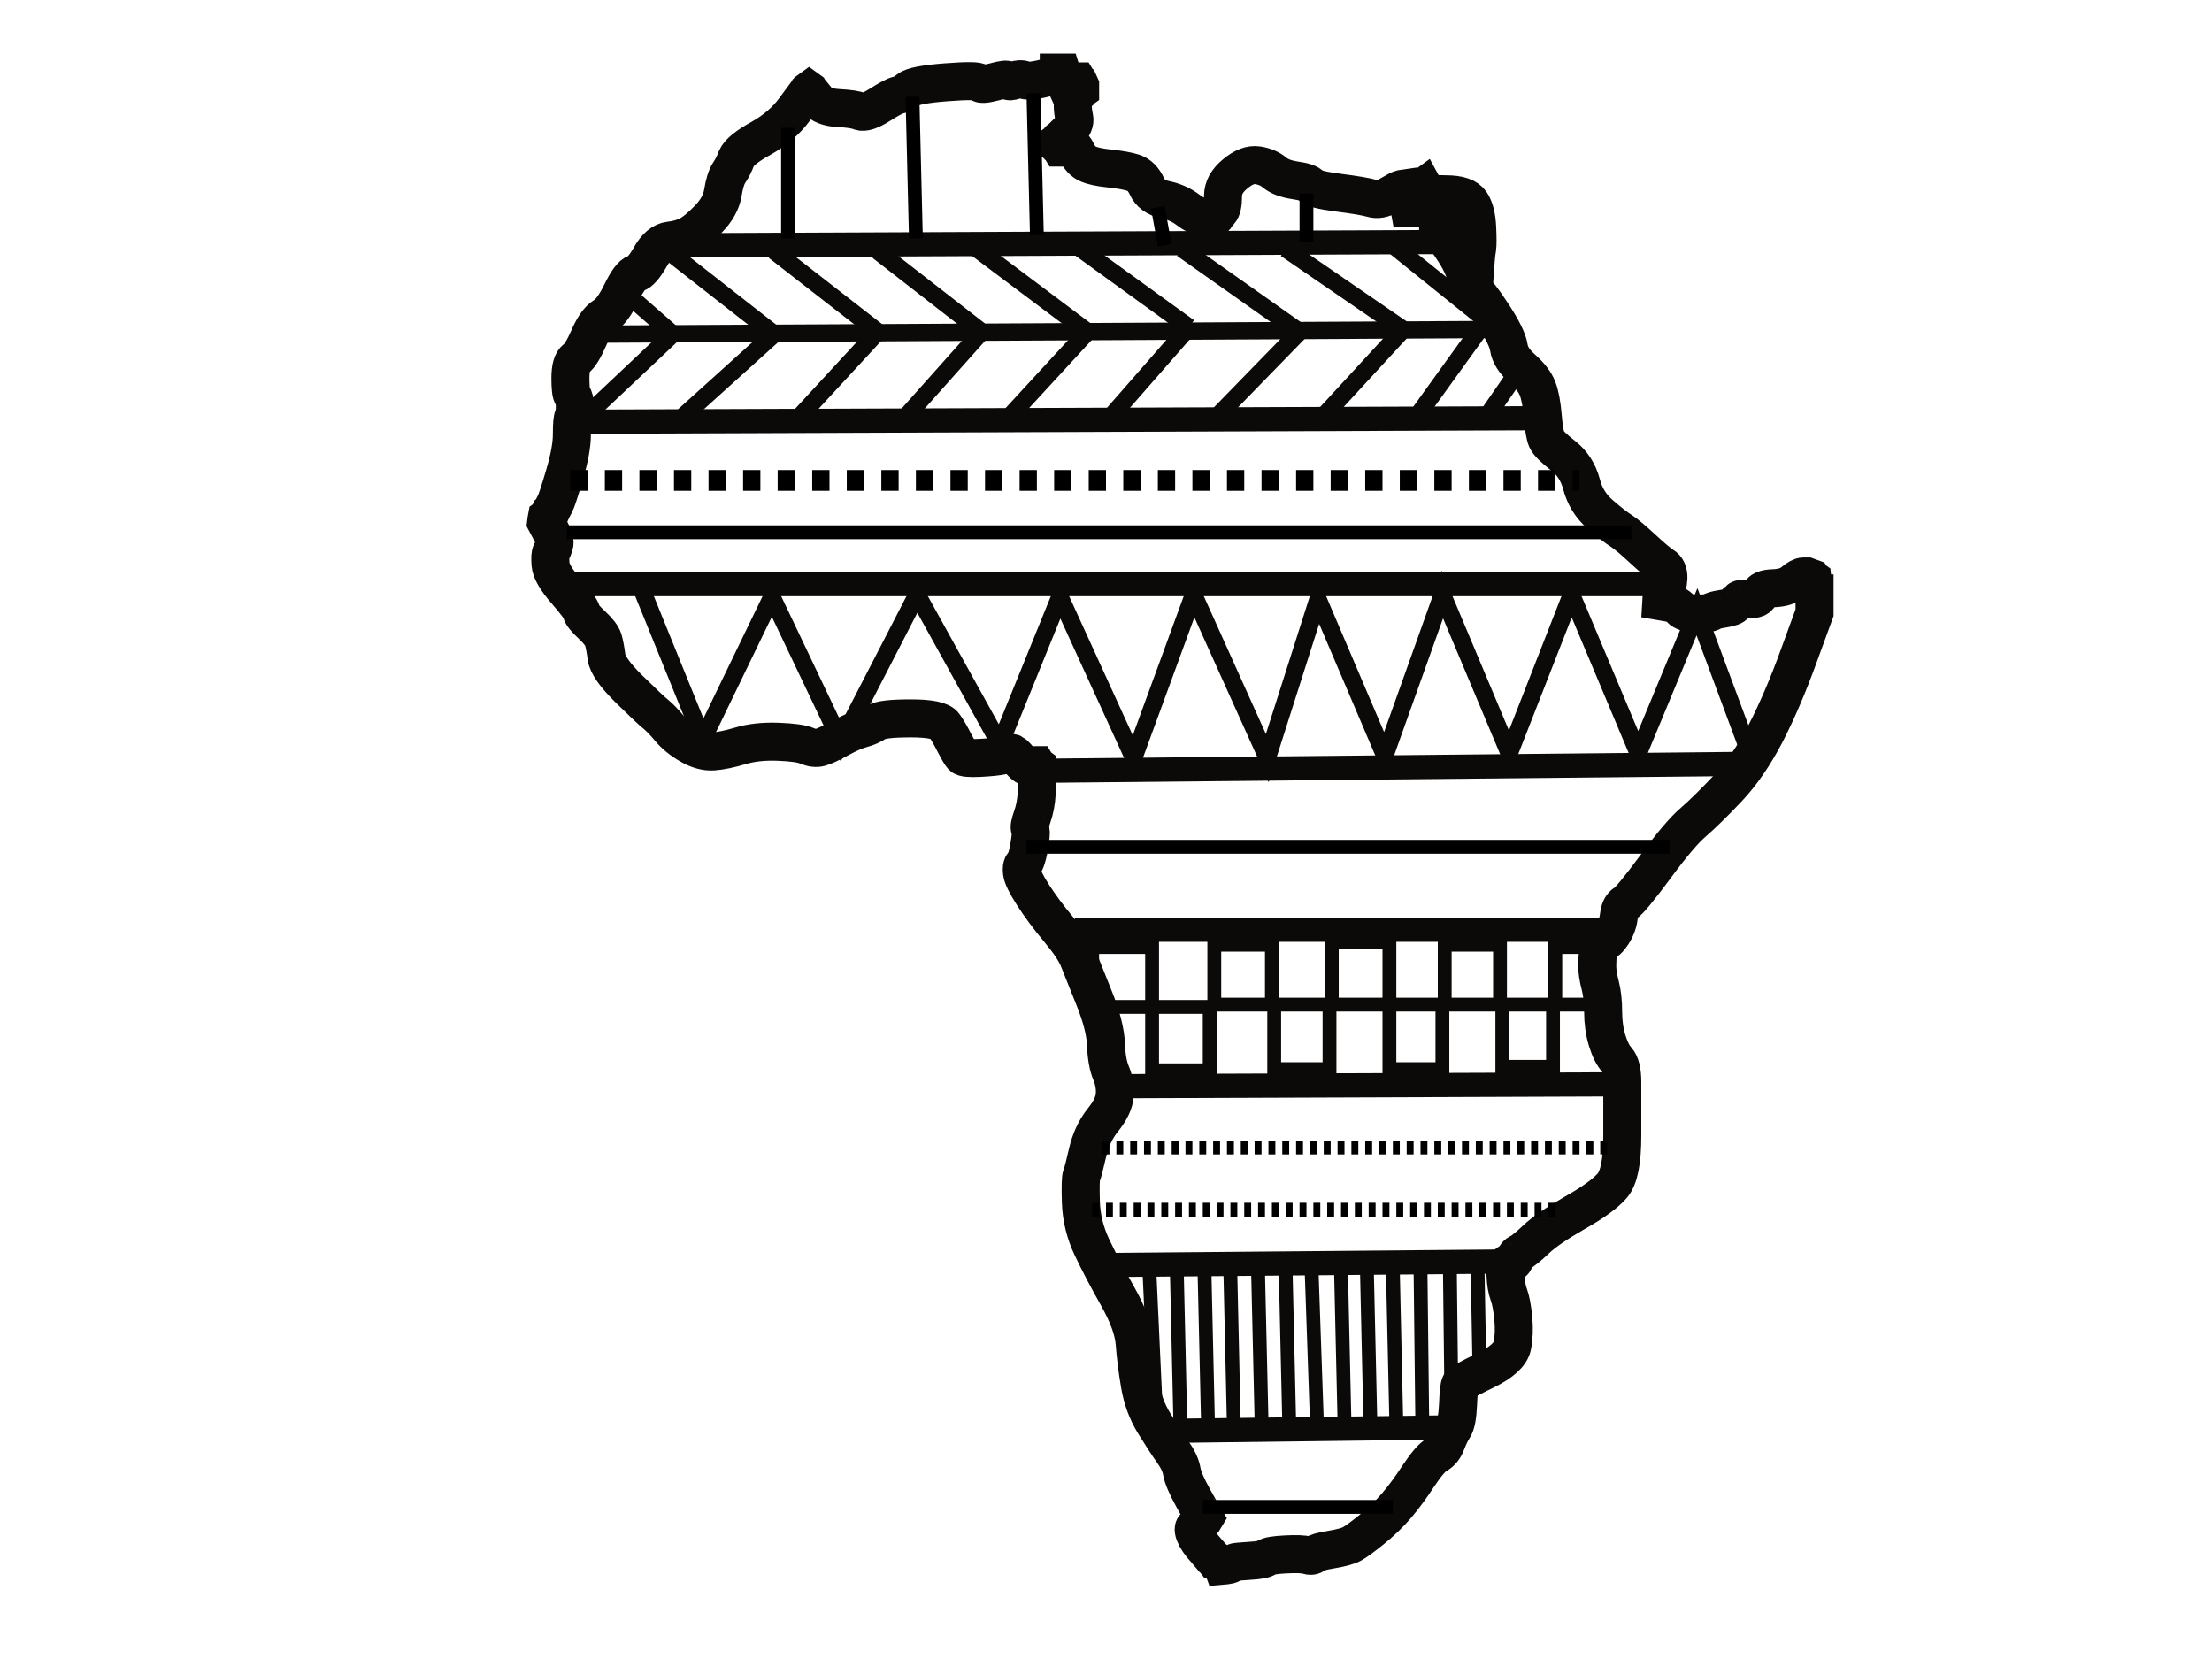 <?xml version="1.0"?><svg width="640" height="480" xmlns="http://www.w3.org/2000/svg">
 <title>Africa Outline complete 3</title>
 <g>
  <title>Layer 1</title>
  <path d="m306.334,21.093l0,-0.093l0.426,0l0.426,0l0.512,1.633q0.554,1.633 0.767,2.099l0.213,0.466l1.151,-0.84q1.194,-0.793 1.62,-0.793l0.426,0l0.085,0.14l0.128,0.093l0.213,0.467l0.213,0.467l0,0.7l0,0.7l-0.128,0.093l-0.085,0.14l-0.085,0.14q-0.128,0.093 -0.98,1.026q-0.853,0.933 -0.853,2.799q0,1.866 0.426,3.732q0.426,1.866 -1.705,3.965l-2.131,2.099l-0.128,0.093l-0.085,0.14l-0.085,0.14l-0.128,0.093l-0.128,0.093l-0.085,0.14l-0.085,0.14l-0.128,0.093l0,0.467l0,0.467l0.128,0.093l0.085,0.14l0.085,0.14l0.128,0.093l0.128,0.093l0.085,0.14l1.279,0q1.279,0 1.918,-0.327q0.639,-0.373 1.705,1.866q1.066,2.193 2.984,3.126q1.918,0.933 6.394,1.4q4.476,0.467 6.948,1.26q2.43,0.84 3.836,3.872q1.364,3.032 5.2,3.872q3.836,0.793 6.607,2.892q2.771,2.099 4.689,2.333q1.918,0.233 2.344,0.233l0.426,0l0.085,-0.14l0.128,-0.093l0.128,-0.093l0.085,-0.14l0.085,-0.14l0.128,-0.093l0.128,-0.093l0.085,-0.14l0.938,-1.073q0.98,-1.026 0.98,-4.525q0,-3.499 3.538,-6.391q3.495,-2.939 6.479,-2.473q2.984,0.467 4.902,2.099q1.918,1.633 5.84,2.239q3.964,0.56 4.689,1.586q0.767,1.073 8.014,2.006q7.246,0.933 9.591,1.633q2.344,0.7 5.115,-0.933q2.771,-1.633 3.41,-1.773l0.639,-0.093l0.512,1.633q0.554,1.633 0.767,2.333l0.213,0.7l0.128,0.467l0.085,0.467l0.426,0l0.426,0l0.085,-0.467l0.128,-0.467l1.151,-2.239q1.193,-2.193 1.279,-2.333q0.128,-0.093 0.256,-0.187l0.085,-0.14l0.085,-0.14l0.128,-0.093l0.554,1.026q0.512,1.073 6.053,1.073q5.541,0 7.161,2.473q1.577,2.426 1.79,7.091q0.213,4.665 0,6.065l-0.213,1.4l-0.128,1.166l-0.085,1.166l-0.426,-0.093l-0.426,-0.14l-0.426,-0.233l-0.426,-0.233l-0.085,-0.14l-0.128,-0.093l-0.128,-0.093l-0.085,-0.14l-0.085,-0.14l-0.128,-0.093l-0.128,-0.093l-0.085,-0.14l-0.085,-0.14l-0.128,-0.093l-0.128,-0.093l-0.085,-0.14l-0.426,-0.233q-0.426,-0.233 -1.364,-1.026q-0.98,-0.84 -1.279,-2.706q-0.341,-1.866 -1.193,-2.239l-0.853,-0.327l-0.085,-0.14l-0.128,-0.093l-0.128,-0.093l-0.085,-0.14l-0.085,-0.14l-0.128,-0.093l-0.128,-0.093l-0.085,-0.14l-0.085,-0.14l-0.128,-0.093l-0.128,-0.093l-0.085,-0.14l-0.085,-0.14l-0.128,-0.093l-0.213,-0.467l-0.213,-0.467l-0.128,-0.093l-0.085,-0.14l-0.085,-0.14l-0.128,-0.093l-0.128,0.093l-0.085,0.14l-0.085,0.14l-0.128,0.093l0,0.7l0,0.7l0.213,0.467l0.213,0.466l0.128,0.093l0.085,0.14l0.085,0.14l0.128,0.093l0.128,0.093l0.085,0.14l0.085,0.14l0.128,0.093l2.984,4.432q2.984,4.432 3.708,7.698q0.767,3.266 2.131,3.965q1.407,0.7 5.669,7.231q4.263,6.531 4.689,9.564q0.426,3.032 3.836,6.065q3.41,3.032 4.476,5.832q1.066,2.799 1.492,7.931q0.426,5.132 1.151,6.765q0.767,1.633 4.689,4.665q3.964,3.032 5.371,8.257q1.364,5.272 5.413,8.771q4.049,3.499 6.095,4.759q2.003,1.306 6.138,5.132q4.177,3.872 5.882,4.945q1.705,1.026 1.62,3.592q-0.128,2.566 -0.98,3.266q-0.853,0.7 -0.98,2.099l-0.085,1.4l2.131,0.373q2.131,0.327 3.41,1.726q1.279,1.4 4.902,1.4q3.623,0 4.049,-0.467q0.426,-0.467 3.41,-0.933q2.984,-0.467 3.41,-1.26q0.426,-0.84 0.853,-0.84q0.426,0 0.426,-0.466q0,-0.467 2.771,-0.233q2.771,0.233 3.112,-1.4q0.298,-1.633 4.007,-1.726q3.751,-0.14 5.669,-1.773q1.918,-1.633 2.984,-1.633l1.066,0l0.639,0.233l0.639,0.233l0.085,0.14l0.128,0.093l0.213,2.099q0.213,2.099 0.341,2.099l0.085,0l0,2.799l0,2.799l-4.603,12.596q-4.561,12.596 -9.548,22.3q-5.03,9.657 -10.997,15.955q-5.967,6.298 -9.889,9.704q-3.964,3.359 -11.082,13.063q-7.161,9.657 -8.653,10.45q-1.492,0.84 -1.833,3.639q-0.298,2.799 -1.876,5.225q-1.62,2.473 -2.685,2.333q-1.066,-0.093 -1.407,2.239q-0.298,2.333 -0.298,4.665q0,2.333 0.852,5.598q0.853,3.266 0.853,7.698q0,4.432 1.151,8.257q1.193,3.872 2.813,5.598q1.577,1.773 1.577,6.438q0,4.665 0,15.629q0,10.963 -2.856,14.322q-2.898,3.406 -10.912,7.931q-7.971,4.572 -11.253,7.744q-3.325,3.126 -4.603,3.732q-1.279,0.56 -1.492,1.866q-0.213,1.26 -1.492,1.12q-1.279,-0.093 -1.194,3.406q0.128,3.499 0.98,5.832q0.852,2.333 1.279,6.765q0.426,4.432 -0.298,8.071q-0.767,3.592 -7.672,6.998q-6.948,3.359 -7.374,4.059q-0.426,0.7 -0.639,5.832q-0.213,5.132 -1.279,6.765q-1.066,1.633 -2.046,4.199q-0.938,2.566 -2.856,3.592q-1.918,1.073 -5.243,6.065q-3.282,5.038 -6.394,8.677q-3.069,3.592 -7.118,6.858q-4.049,3.266 -5.754,4.199q-1.705,0.933 -5.967,1.633q-4.262,0.7 -4.902,1.4q-0.639,0.7 -2.131,0.233q-1.492,-0.467 -6.181,-0.233q-4.689,0.233 -5.541,0.933q-0.852,0.7 -4.902,0.933q-4.049,0.233 -4.476,0.467l-0.426,0.233l-0.426,0.233q-0.426,0.233 -1.492,0.373l-1.066,0.093l-0.085,-0.233l-0.128,-0.233l-0.128,-0.093l-0.085,-0.14l-0.639,-0.233l-0.639,-0.233l-0.085,-0.14l-0.128,-0.093l-0.128,-0.093l-0.085,-0.14l-0.085,-0.14l-0.128,-0.093l-0.128,-0.093q-0.085,-0.14 -2.43,-2.706q-2.344,-2.566 -3.112,-4.572q-0.725,-1.959 0.426,-2.193q1.193,-0.233 1.705,-1.166l0.554,-0.933l0.128,-0.093l0.085,-0.14l-0.085,-0.14q-0.128,-0.093 -3.112,-5.458q-2.984,-5.365 -3.41,-7.931q-0.426,-2.566 -2.685,-5.738q-2.216,-3.126 -5.285,-8.117q-3.112,-5.039 -4.177,-11.337q-1.066,-6.298 -1.492,-11.896q-0.426,-5.598 -4.902,-13.529q-4.476,-7.931 -7.459,-14.229q-2.984,-6.298 -3.197,-13.063q-0.213,-6.765 0.213,-7.698q0.426,-0.933 1.705,-6.531q1.279,-5.598 4.476,-9.564q3.197,-3.965 3.41,-7.231q0.213,-3.266 -1.066,-6.298q-1.279,-3.032 -1.492,-8.397q-0.213,-5.365 -3.41,-13.296q-3.197,-7.931 -4.476,-11.197q-1.279,-3.266 -5.754,-8.631q-4.476,-5.365 -7.459,-10.03q-2.984,-4.665 -3.197,-6.531q-0.213,-1.866 0.341,-2.239q0.512,-0.327 1.023,-2.053q0.554,-1.773 0.98,-4.805q0.426,-3.032 0,-3.499q-0.426,-0.467 0.639,-3.499q1.066,-3.032 1.279,-6.765q0.213,-3.732 -0.213,-4.432q-0.426,-0.7 0,-1.633l0.426,-0.933l0,-0.467l0,-0.466l-0.128,-0.093l-0.085,-0.14l-0.426,0q-0.426,0 -1.492,0.467q-1.066,0.467 -2.984,-1.866q-1.918,-2.333 -2.344,-2.099q-0.426,0.233 -2.557,0.7q-2.131,0.467 -6.607,0.7q-4.476,0.233 -5.115,-0.467q-0.639,-0.7 -2.259,-3.825q-1.577,-3.172 -2.984,-5.132q-1.364,-2.006 -9.676,-2.006q-8.312,0 -10.017,1.166q-1.705,1.166 -4.262,1.866q-2.558,0.7 -6.394,2.799q-3.836,2.099 -5.541,2.566q-1.705,0.467 -3.836,-0.467q-2.131,-0.933 -8.312,-1.166q-6.181,-0.233 -10.869,1.166q-4.689,1.4 -7.886,1.633q-3.197,0.233 -6.82,-1.866q-3.623,-2.099 -5.84,-4.759q-2.259,-2.706 -3.836,-4.012q-1.62,-1.26 -7.8,-7.324q-6.181,-6.065 -6.607,-9.33q-0.426,-3.266 -0.938,-4.992q-0.554,-1.773 -3.325,-4.339q-2.771,-2.566 -2.984,-3.732q-0.213,-1.166 -4.476,-6.065q-4.263,-4.898 -4.476,-7.698q-0.213,-2.799 0.213,-3.499q0.426,-0.7 0.853,-2.099q0.426,-1.4 -0.98,-3.965l-1.364,-2.566l0.085,-0.7l0.128,-0.7l0.128,-0.093l0.085,-0.14l0.085,-0.14l0.128,-0.093l0.213,-0.467l0.213,-0.467l0.128,-0.093l0.085,-0.14l0.085,-0.14l0.128,-0.093l0.213,-0.467q0.213,-0.466 0.853,-1.633q0.639,-1.166 2.771,-8.397q2.131,-7.231 2.131,-11.663q0,-4.432 0.426,-5.132q0.426,-0.7 0.426,-3.032q0,-2.333 -0.639,-3.032q-0.639,-0.7 -0.639,-5.132q0,-4.432 1.577,-5.598q1.62,-1.166 3.751,-6.065q2.131,-4.898 4.476,-6.298q2.344,-1.4 4.902,-6.625q2.557,-5.272 4.262,-5.738q1.705,-0.467 4.177,-4.805q2.43,-4.292 5.541,-4.665q3.069,-0.327 5.413,-1.493q2.344,-1.166 5.84,-4.759q3.538,-3.639 4.177,-7.604q0.639,-3.965 1.79,-5.738q1.193,-1.726 2.131,-4.199q0.98,-2.426 7.076,-5.785q6.053,-3.406 9.676,-8.304l3.623,-4.898l0.085,-0.14l0.128,-0.093l0.128,-0.093l0.085,-0.14l0.085,-0.14l0.128,-0.093l0.128,0.093l0.085,0.14l0.085,0.14l0.128,0.093l1.833,2.239q1.79,2.193 6.266,2.426q4.476,0.233 6.181,0.933q1.705,0.7 5.754,-1.866q4.049,-2.566 5.328,-2.799q1.279,-0.233 2.984,-1.633q1.705,-1.4 10.869,-2.099q9.164,-0.7 9.591,0.093q0.426,0.84 4.262,-0.187q3.836,-1.073 4.049,-0.467q0.213,0.56 1.918,0q1.705,-0.607 2.771,-0.14q1.066,0.467 3.623,0q2.557,-0.467 4.476,-1.166c0.639,-0.28 1.279,-0.56 1.918,-0.84z" stroke-width="11" stroke="#0c0a09" fill-rule="evenodd" fill="none" stroke-linecap="round"/>
  <line fill="none" stroke="#0c0a09" stroke-width="7" stroke-dasharray="null" stroke-linejoin="null" stroke-linecap="null" x1="170" y1="122" x2="443" y2="121" id="svg_1"/>
  <line fill="none" stroke="#0c0a09" stroke-width="7" stroke-dasharray="null" stroke-linejoin="null" stroke-linecap="null" x1="189" y1="71" x2="422" y2="70" id="svg_4"/>
  <line fill="none" stroke="#0c0a09" stroke-width="7" stroke-dasharray="null" stroke-linejoin="null" stroke-linecap="null" x1="302" y1="223" x2="506" y2="221" id="svg_6"/>
  <line fill="none" stroke="#0c0a09" stroke-width="7" stroke-dasharray="null" stroke-linejoin="null" stroke-linecap="null" x1="311" y1="269" x2="468" y2="269" id="svg_7"/>
  <line transform="rotate(-1.023 395.5,314) " fill="none" stroke="#0c0a09" stroke-width="7" stroke-dasharray="null" stroke-linejoin="null" stroke-linecap="null" x1="325" y1="313" x2="466" y2="315" id="svg_8"/>
  <line fill="none" stroke="#0c0a09" stroke-width="7" stroke-dasharray="null" stroke-linejoin="null" stroke-linecap="null" x1="321" y1="366" x2="435" y2="365" id="svg_9"/>
  <line fill="none" stroke="#0c0a09" stroke-width="7" stroke-dasharray="null" stroke-linejoin="null" stroke-linecap="null" x1="338" y1="414" x2="418" y2="413" id="svg_10"/>
  <line fill="none" stroke="#0c0a09" stroke-width="5" stroke-dasharray="null" stroke-linejoin="null" x1="175.333" y1="96.667" x2="432" y2="95.333" id="svg_63"/>
  <line fill="none" stroke="#0c0a09" stroke-width="5" stroke-dasharray="null" stroke-linejoin="null" stroke-linecap="null" x1="193.333" y1="72.667" x2="224" y2="96.667" id="svg_64"/>
  <line fill="none" stroke="#0c0a09" stroke-width="5" stroke-dasharray="null" stroke-linejoin="null" stroke-linecap="null" x1="224" y1="96.667" x2="196.667" y2="121.333" id="svg_65"/>
  <line fill="none" stroke="#0c0a09" stroke-width="5" stroke-dasharray="null" stroke-linejoin="null" stroke-linecap="null" x1="224" y1="72.667" x2="254" y2="96" id="svg_66"/>
  <line fill="none" stroke="#0c0a09" stroke-width="5" stroke-dasharray="null" stroke-linejoin="null" stroke-linecap="null" x1="254" y1="96" x2="230" y2="122" id="svg_67"/>
  <line fill="none" stroke="#0c0a09" stroke-width="5" stroke-dasharray="null" stroke-linejoin="null" stroke-linecap="null" x1="254" y1="72.667" x2="284" y2="96" id="svg_68"/>
  <line fill="none" stroke="#0c0a09" stroke-width="5" stroke-dasharray="null" stroke-linejoin="null" stroke-linecap="null" x1="284" y1="96" x2="262" y2="120.667" id="svg_69"/>
  <line fill="none" stroke="#0c0a09" stroke-width="5" stroke-dasharray="null" stroke-linejoin="null" stroke-linecap="null" x1="282.667" y1="72" x2="314.667" y2="96" id="svg_70"/>
  <line fill="none" stroke="#0c0a09" stroke-width="5" stroke-dasharray="null" stroke-linejoin="null" stroke-linecap="null" x1="314.667" y1="96" x2="291.333" y2="121.333" id="svg_71"/>
  <line fill="none" stroke="#0c0a09" stroke-width="5" stroke-dasharray="null" stroke-linejoin="null" stroke-linecap="null" x1="312.667" y1="72" x2="344" y2="94.667" id="svg_72"/>
  <line fill="none" stroke="#0c0a09" stroke-width="5" stroke-dasharray="null" stroke-linejoin="null" stroke-linecap="null" x1="344" y1="94.667" x2="320.667" y2="121.333" id="svg_73"/>
  <line fill="none" stroke="#0c0a09" stroke-width="5" stroke-dasharray="null" stroke-linejoin="null" stroke-linecap="null" x1="342" y1="72" x2="376" y2="96" id="svg_74"/>
  <line fill="none" stroke="#0c0a09" stroke-width="5" stroke-dasharray="null" stroke-linejoin="null" stroke-linecap="null" x1="376" y1="96" x2="350.667" y2="122" id="svg_75"/>
  <line fill="none" stroke="#0c0a09" stroke-width="5" stroke-dasharray="null" stroke-linejoin="null" stroke-linecap="null" x1="372" y1="72" x2="406" y2="95.333" id="svg_76"/>
  <line fill="none" stroke="#0c0a09" stroke-width="5" stroke-dasharray="null" stroke-linejoin="null" stroke-linecap="null" x1="406" y1="95.333" x2="382.667" y2="120.667" id="svg_77"/>
  <line fill="none" stroke="#0c0a09" stroke-width="5" stroke-dasharray="null" stroke-linejoin="null" stroke-linecap="null" x1="402.667" y1="70.667" x2="430" y2="92.667" id="svg_78"/>
  <line fill="none" stroke="#0c0a09" stroke-width="5" stroke-dasharray="null" stroke-linejoin="null" stroke-linecap="null" x1="430" y1="92.667" x2="409.333" y2="121.333" id="svg_79"/>
  <line fill="none" stroke="#0c0a09" stroke-width="5" stroke-dasharray="null" stroke-linejoin="null" stroke-linecap="null" x1="178.667" y1="82.667" x2="194.667" y2="96.667" id="svg_80"/>
  <line fill="none" stroke="#0c0a09" stroke-width="5" stroke-dasharray="null" stroke-linejoin="null" stroke-linecap="null" x1="194.667" y1="96.667" x2="171.333" y2="118.667" id="svg_81"/>
  <line fill="none" stroke="#0c0a09" stroke-width="5" stroke-dasharray="null" stroke-linejoin="null" stroke-linecap="null" x1="440.667" y1="105.333" x2="428.667" y2="122.667" id="svg_82"/>
  <path fill="none" stroke="#0c0a09" stroke-width="5" stroke-dasharray="null" stroke-linejoin="null" stroke-linecap="null" d="m185.333,169.667l18,44.333l20,-41.333l20,42l22,-42.667l24,43.333l17.333,-42.667l21.333,46.667l17.333,-47.333l21.333,47.333l14.667,-46l19.333,45.333l16.667,-46.667l19.333,46l18,-46l19.333,46l17,-41l15,40.333" id="svg_83"/>
  <rect fill="none" stroke="#0c0a09" stroke-width="4" stroke-dasharray="null" stroke-linejoin="null" stroke-linecap="null" x="316" y="274" width="17.333" height="17.333" id="svg_84"/>
  <rect fill="none" stroke="#0c0a09" stroke-width="4" stroke-dasharray="null" stroke-linejoin="null" stroke-linecap="null" x="333.333" y="291.333" width="16.667" height="18.333" id="svg_85"/>
  <rect fill="none" stroke="#0c0a09" stroke-width="4" stroke-dasharray="null" stroke-linejoin="null" stroke-linecap="null" x="351.333" y="273.333" width="16.667" height="17.333" id="svg_86"/>
  <rect fill="none" stroke="#0c0a09" stroke-width="4" stroke-dasharray="null" stroke-linejoin="null" stroke-linecap="null" x="368.667" y="290.667" width="16" height="18.667" id="svg_87"/>
  <rect fill="none" stroke="#0c0a09" stroke-width="4" stroke-dasharray="null" stroke-linejoin="null" stroke-linecap="null" x="385.333" y="272.667" width="16.667" height="18" id="svg_88"/>
  <rect fill="none" stroke="#0c0a09" stroke-width="4" stroke-dasharray="null" stroke-linejoin="null" stroke-linecap="null" x="402" y="290.667" width="15.333" height="18.667" id="svg_89"/>
  <rect fill="none" stroke="#0c0a09" stroke-width="4" stroke-dasharray="null" stroke-linejoin="null" stroke-linecap="null" x="418" y="273.333" width="16" height="17.333" id="svg_90"/>
  <rect fill="none" stroke="#0c0a09" stroke-width="4" stroke-dasharray="null" stroke-linejoin="null" stroke-linecap="null" x="434.667" y="290.667" width="14.667" height="18" id="svg_91"/>
  <rect fill="none" stroke="#0c0a09" stroke-width="4" stroke-dasharray="null" stroke-linejoin="null" stroke-linecap="null" x="450" y="274" width="13.333" height="16.667" id="svg_92"/>
  <line fill="none" stroke="#0c0a09" stroke-width="4" stroke-dasharray="null" stroke-linejoin="null" stroke-linecap="null" x1="332.5" y1="366.5" x2="334.5" y2="410" id="svg_93"/>
  <line fill="none" stroke="#0c0a09" stroke-width="4" stroke-dasharray="null" stroke-linejoin="null" stroke-linecap="null" x1="340.5" y1="368" x2="341.5" y2="411.5" id="svg_94"/>
  <line fill="none" stroke="#0c0a09" stroke-width="4" stroke-dasharray="null" stroke-linejoin="null" stroke-linecap="null" x1="348.5" y1="368" x2="349.5" y2="411.5" id="svg_95"/>
  <line fill="none" stroke="#0c0a09" stroke-width="4" stroke-dasharray="null" stroke-linejoin="null" stroke-linecap="null" x1="356" y1="369" x2="357" y2="413" id="svg_96"/>
  <line fill="none" stroke="#0c0a09" stroke-width="4" stroke-dasharray="null" stroke-linejoin="null" stroke-linecap="null" x1="364" y1="368" x2="365" y2="411" id="svg_97"/>
  <line fill="none" stroke="#0c0a09" stroke-width="4" stroke-dasharray="null" stroke-linejoin="null" stroke-linecap="null" x1="372" y1="368.5" x2="373" y2="411.5" id="svg_98"/>
  <line fill="none" stroke="#0c0a09" stroke-width="4" stroke-dasharray="null" stroke-linejoin="null" stroke-linecap="null" x1="379.5" y1="368" x2="381" y2="411" id="svg_99"/>
  <line fill="none" stroke="#0c0a09" stroke-width="4" stroke-dasharray="null" stroke-linejoin="null" stroke-linecap="null" x1="388" y1="368" x2="389" y2="411.5" id="svg_100"/>
  <line fill="none" stroke="#0c0a09" stroke-width="4" stroke-dasharray="null" stroke-linejoin="null" stroke-linecap="null" x1="395.5" y1="368" x2="396.5" y2="412" id="svg_101"/>
  <line fill="none" stroke="#0c0a09" stroke-width="4" stroke-dasharray="null" stroke-linejoin="null" stroke-linecap="null" x1="403" y1="367.5" x2="404" y2="412" id="svg_102"/>
  <line fill="none" stroke="#0c0a09" stroke-width="4" stroke-dasharray="null" stroke-linejoin="null" stroke-linecap="null" x1="411" y1="367.5" x2="411.5" y2="411" id="svg_103"/>
  <line fill="none" stroke="#0c0a09" stroke-width="4" stroke-dasharray="null" stroke-linejoin="null" stroke-linecap="null" x1="419.5" y1="367.5" x2="420" y2="411" id="svg_104"/>
  <line fill="none" stroke="#0c0a09" stroke-width="4" stroke-dasharray="null" stroke-linejoin="null" stroke-linecap="null" x1="427.5" y1="366.5" x2="428" y2="393.5" id="svg_105"/>
  <line stroke-dasharray="5,5" id="svg_2" y2="139" x2="457" y1="139" x1="165" stroke-width="6" stroke="#000000" fill="none"/>
  <line id="svg_11" y2="169" x2="482" y1="169" x1="163" stroke-linecap="null" stroke-linejoin="null" stroke-dasharray="null" stroke-width="7" stroke="#0c0a09" fill="none"/>
  <line id="svg_12" y2="245" x2="483" y1="245" x1="297" stroke-linecap="null" stroke-linejoin="null" stroke-dasharray="null" stroke-width="4" stroke="#000000" fill="none"/>
  <line id="svg_16" y2="69" x2="228" y1="37" x1="228" stroke-linecap="null" stroke-linejoin="null" stroke-dasharray="null" stroke-width="4" stroke="#000000" fill="none"/>
  <line id="svg_18" y2="69" x2="265" y1="28" x1="264" stroke-linecap="null" stroke-linejoin="null" stroke-dasharray="null" stroke-width="4" stroke="#000000" fill="none"/>
  <line id="svg_19" y2="68" x2="300" y1="27" x1="299" stroke-linecap="null" stroke-linejoin="null" stroke-dasharray="null" stroke-width="4" stroke="#000000" fill="none"/>
  <line id="svg_20" y2="71" x2="337" y1="60" x1="335" stroke-linecap="null" stroke-linejoin="null" stroke-dasharray="null" stroke-width="4" stroke="#000000" fill="none"/>
  <line id="svg_21" y2="70" x2="378" y1="56" x1="378" stroke-linecap="null" stroke-linejoin="null" stroke-dasharray="null" stroke-width="4" stroke="#000000" fill="none"/>
  <line id="svg_22" y2="332" x2="467" y1="332" x1="319" stroke-linecap="null" stroke-linejoin="null" stroke-dasharray="2,2" stroke-width="4" stroke="#000000" fill="none"/>
  <line id="svg_23" y2="350" x2="451" y1="350" x1="316" stroke-linecap="null" stroke-linejoin="null" stroke-dasharray="2,2" stroke-width="4" stroke="#000000" fill="none"/>
  <line id="svg_24" y2="436" x2="403" y1="436" x1="348" stroke-linecap="null" stroke-linejoin="null" stroke-dasharray="null" stroke-width="4" stroke="#000000" fill="none"/>
  <line id="svg_3" y2="154" x2="472" y1="154" x1="164" stroke-width="4" stroke="#000000" fill="none"/>
 </g>
</svg>
